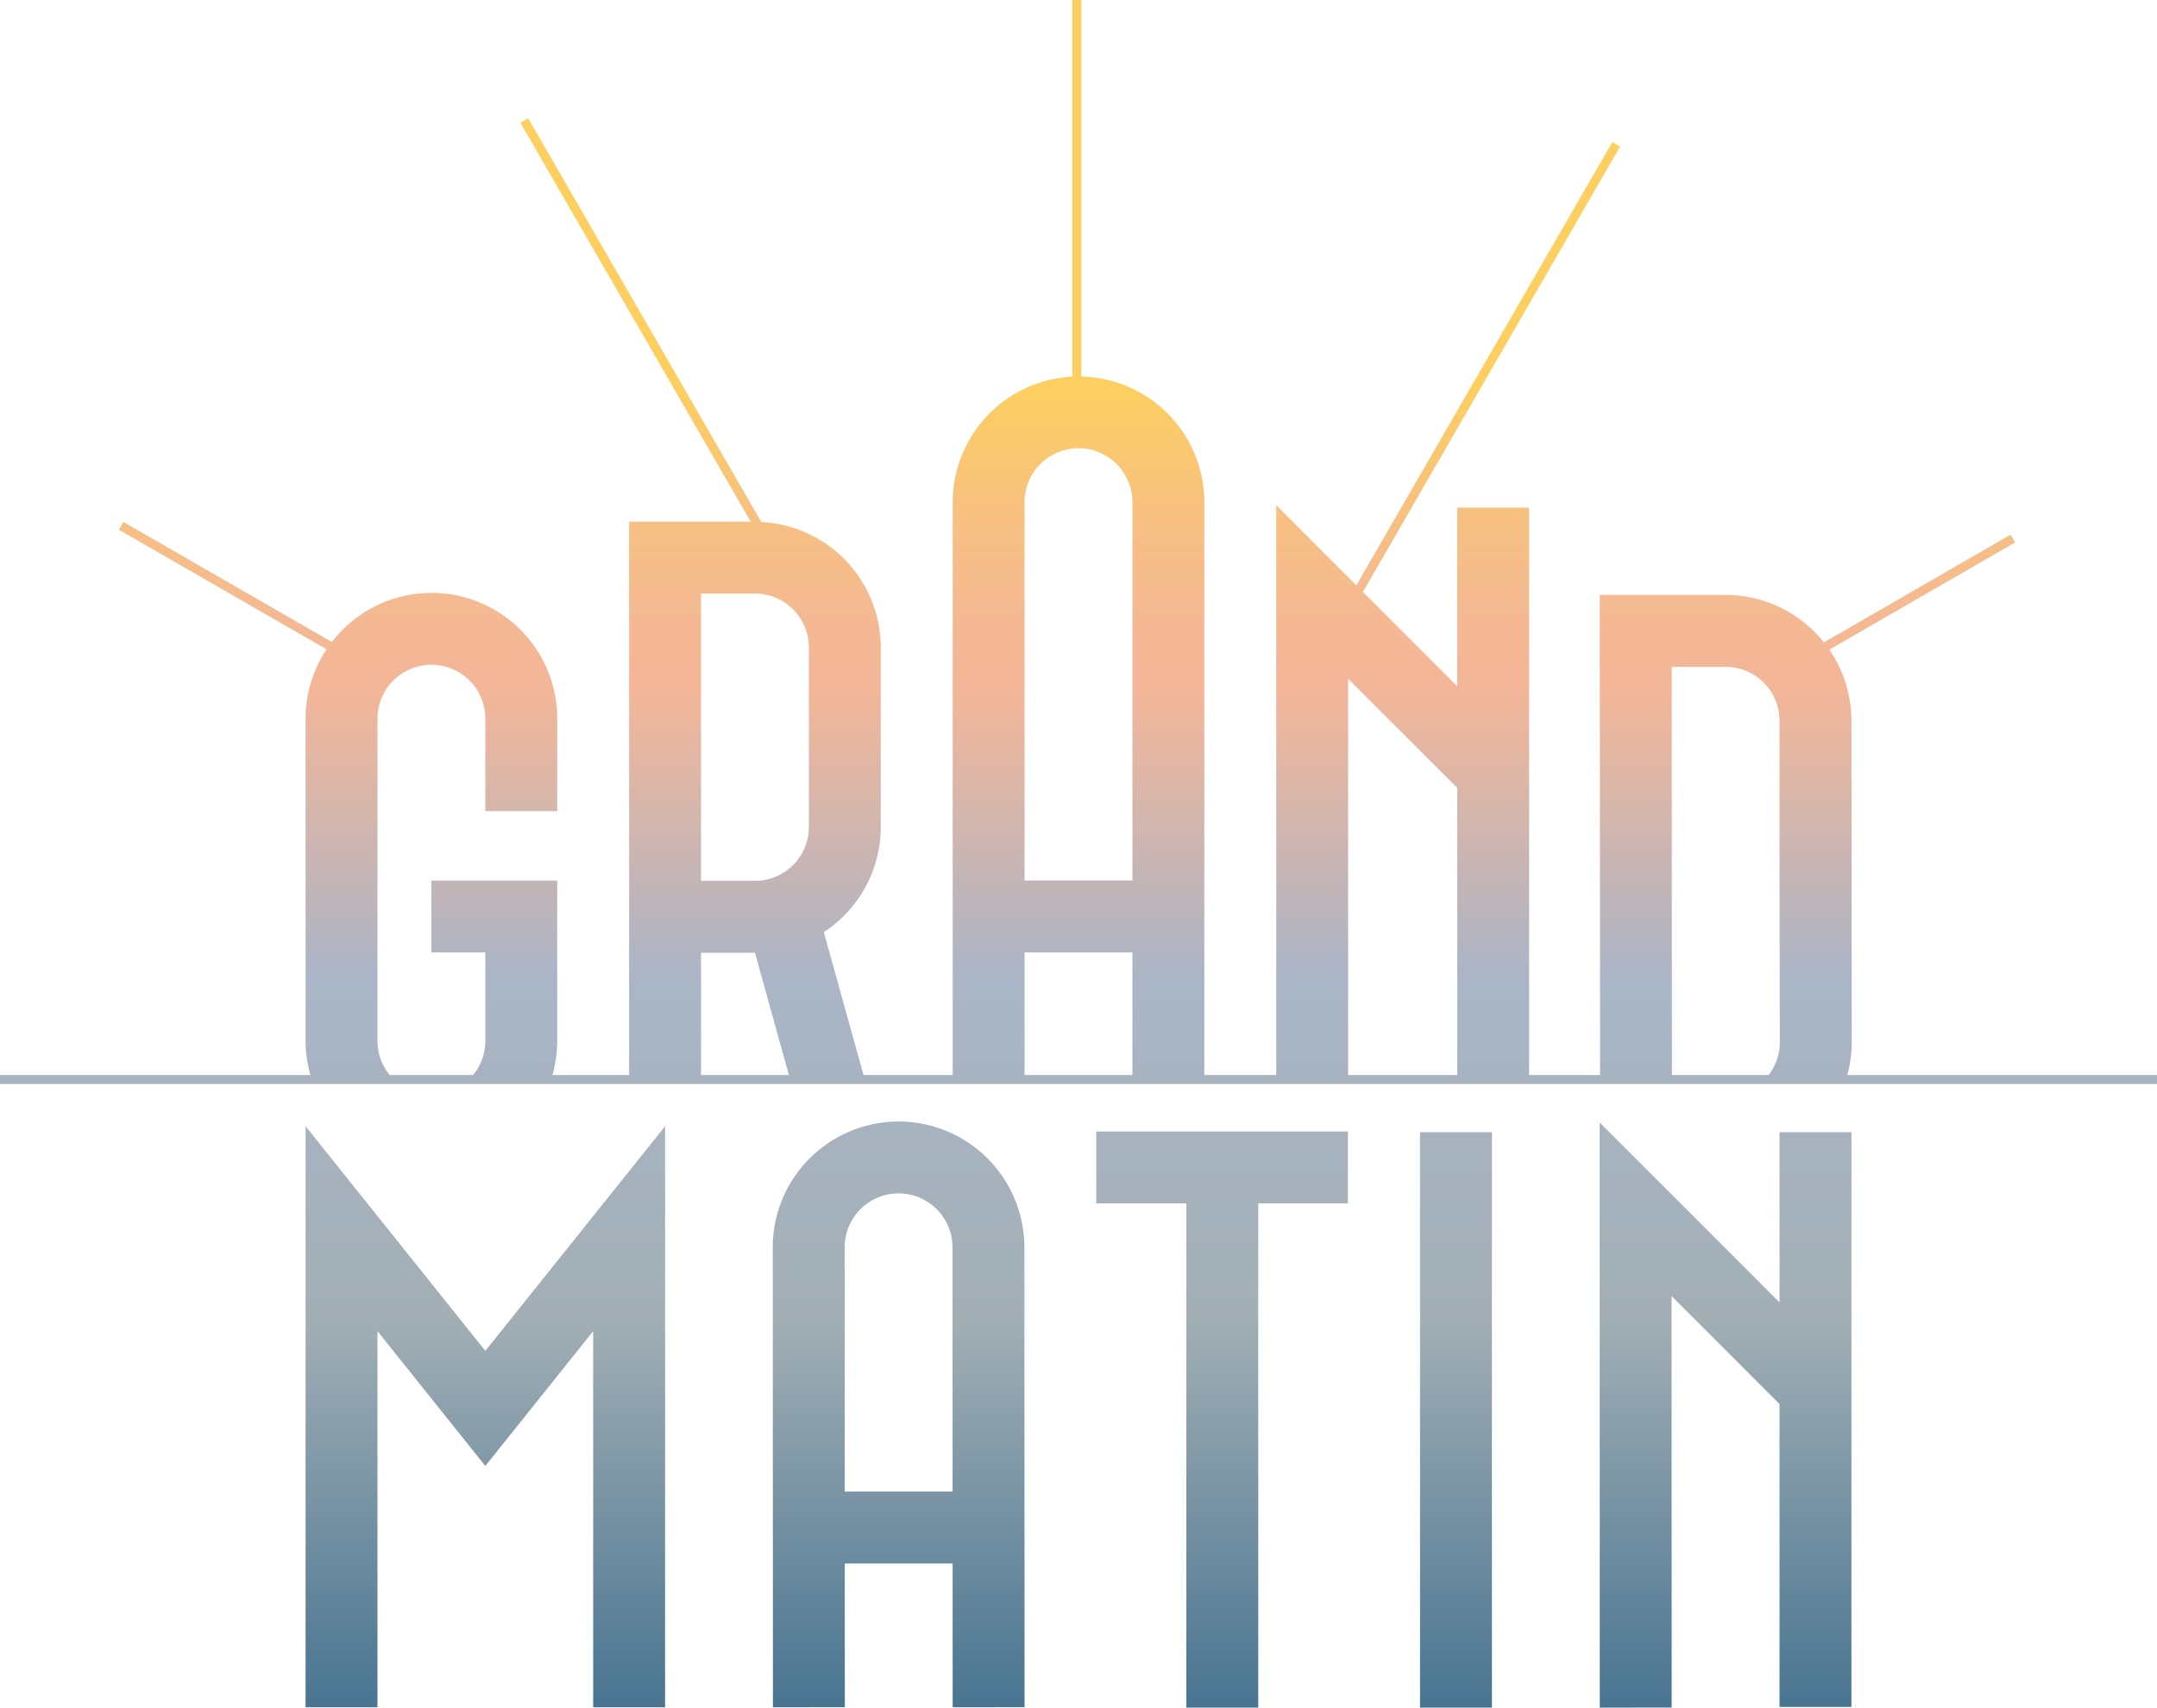 <svg xmlns="http://www.w3.org/2000/svg" xmlns:xlink="http://www.w3.org/1999/xlink" width="550" height="435.492" viewBox="0 0 550 435.492">
  <defs>
    <linearGradient id="a" data-name="Dégradé sans nom 3" x1="604.143" y1="357.42" x2="604.143" y2="702.199" gradientUnits="userSpaceOnUse">
      <stop offset="0.011" stop-color="#fdcf60"/>
      <stop offset="0.027" stop-color="#fccc66"/>
      <stop offset="0.109" stop-color="#f7c082"/>
      <stop offset="0.182" stop-color="#f4b993"/>
      <stop offset="0.236" stop-color="#f3b699"/>
      <stop offset="0.449" stop-color="#aab5c7"/>
      <stop offset="0.697" stop-color="#a3afb5"/>
      <stop offset="1" stop-color="#457290"/>
    </linearGradient>
    <linearGradient id="b" x1="123.75" y1="95.166" x2="123.75" y2="439.945" xlink:href="#a"/>
    <linearGradient id="c" x1="311.61" y1="95.166" x2="311.61" y2="439.945" xlink:href="#a"/>
    <linearGradient id="d" x1="371.251" y1="95.166" x2="371.251" y2="439.945" xlink:href="#a"/>
    <linearGradient id="e" x1="439.981" y1="95.166" x2="439.981" y2="439.945" xlink:href="#a"/>
    <linearGradient id="f" x1="650" y1="357.42" x2="650" y2="702.199" xlink:href="#a"/>
  </defs>
  <title>GRAND_MATIN_degrade</title>
  <g>
    <g>
      <path d="M604.119,548.279a32.121,32.121,0,0,0-32.084,32.088l.048,117.293,18.334-.008L590.4,660.99h27.5l.015,36.67,18.334-.008L636.2,580.363A32.121,32.121,0,0,0,604.119,548.279ZM590.4,642.656l-.026-62.293a13.75,13.75,0,1,1,27.5,0l.025,62.289Z" transform="translate(-375 -262.254)" fill="url(#a)"/>
      <polygon points="77.917 287.227 77.917 435.402 96.251 435.402 96.251 339.49 123.75 373.865 151.25 339.49 151.25 435.402 169.584 435.402 169.584 287.227 123.75 344.518 77.917 287.227" fill="url(#b)"/>
      <polygon points="279.526 306.894 302.501 306.894 302.501 435.49 320.833 435.49 320.833 306.894 343.694 306.894 343.694 288.56 279.526 288.56 279.526 306.894" fill="url(#c)"/>
      <rect x="362.084" y="288.736" width="18.332" height="146.754" fill="url(#d)"/>
      <polygon points="453.75 288.736 453.75 332.147 407.879 286.276 407.918 435.492 426.25 435.488 426.224 330.549 453.75 358.075 453.75 435.315 472.083 435.315 472.083 288.736 453.75 288.736" fill="url(#e)"/>
    </g>
    <path d="M846.035,536.419a31.99,31.99,0,0,0,1.128-8.366l-.08-81.987a31.889,31.889,0,0,0-5.633-18.121L888.812,400.6l-1.146-1.985-47.6,27.483A32.015,32.015,0,0,0,815,413.983H782.912l.075,122.436H764.9v-144.7H746.571v45.543l-24.046-24.048L788.1,299.639l-1.983-1.146L720.848,411.538l-20.43-20.43V536.419H682.083V390.324a32.1,32.1,0,0,0-31.367-32.047V262.254h-2.291V358.32a32.1,32.1,0,0,0-30.508,32V536.419H595.179l-10.116-36.444a32.065,32.065,0,0,0,14.521-26.818V427.376a32.1,32.1,0,0,0-30.468-32l-59.444-102.96-1.985,1.146,58.735,101.732H535.416V536.419H515.855a31.825,31.825,0,0,0,1.228-8.675V486.823H485v18.334h13.75v22.587a13.663,13.663,0,0,1-3.108,8.675H474.358a13.662,13.662,0,0,1-3.107-8.675v-82.2a13.75,13.75,0,1,1,27.5,0V469.13h18.333V445.545a32.045,32.045,0,0,0-57.457-19.56l-53.16-30.614-1.144,1.986,52.943,30.489a31.891,31.891,0,0,0-5.348,17.7v82.2a31.825,31.825,0,0,0,1.229,8.675H375v2.291H925v-2.291Zm-292.285,0V505.241H567.5l8.654,31.178Zm27.5-63.262a13.765,13.765,0,0,1-13.75,13.75H553.75V413.626H567.5a13.765,13.765,0,0,1,13.75,13.75Zm82.5,63.262h-27.5V505.157h27.5Zm0-49.6h-27.5v-96.5a13.75,13.75,0,1,1,27.5,0Zm82.82,49.6h-27.82V435.369l27.82,27.82Zm54.686-104.1H815a13.767,13.767,0,0,1,13.75,13.75v44.3l.081,37.7a13.643,13.643,0,0,1-2.854,8.346H801.321Z" transform="translate(-375 -262.254)" fill="url(#f)"/>
  </g>
</svg>
